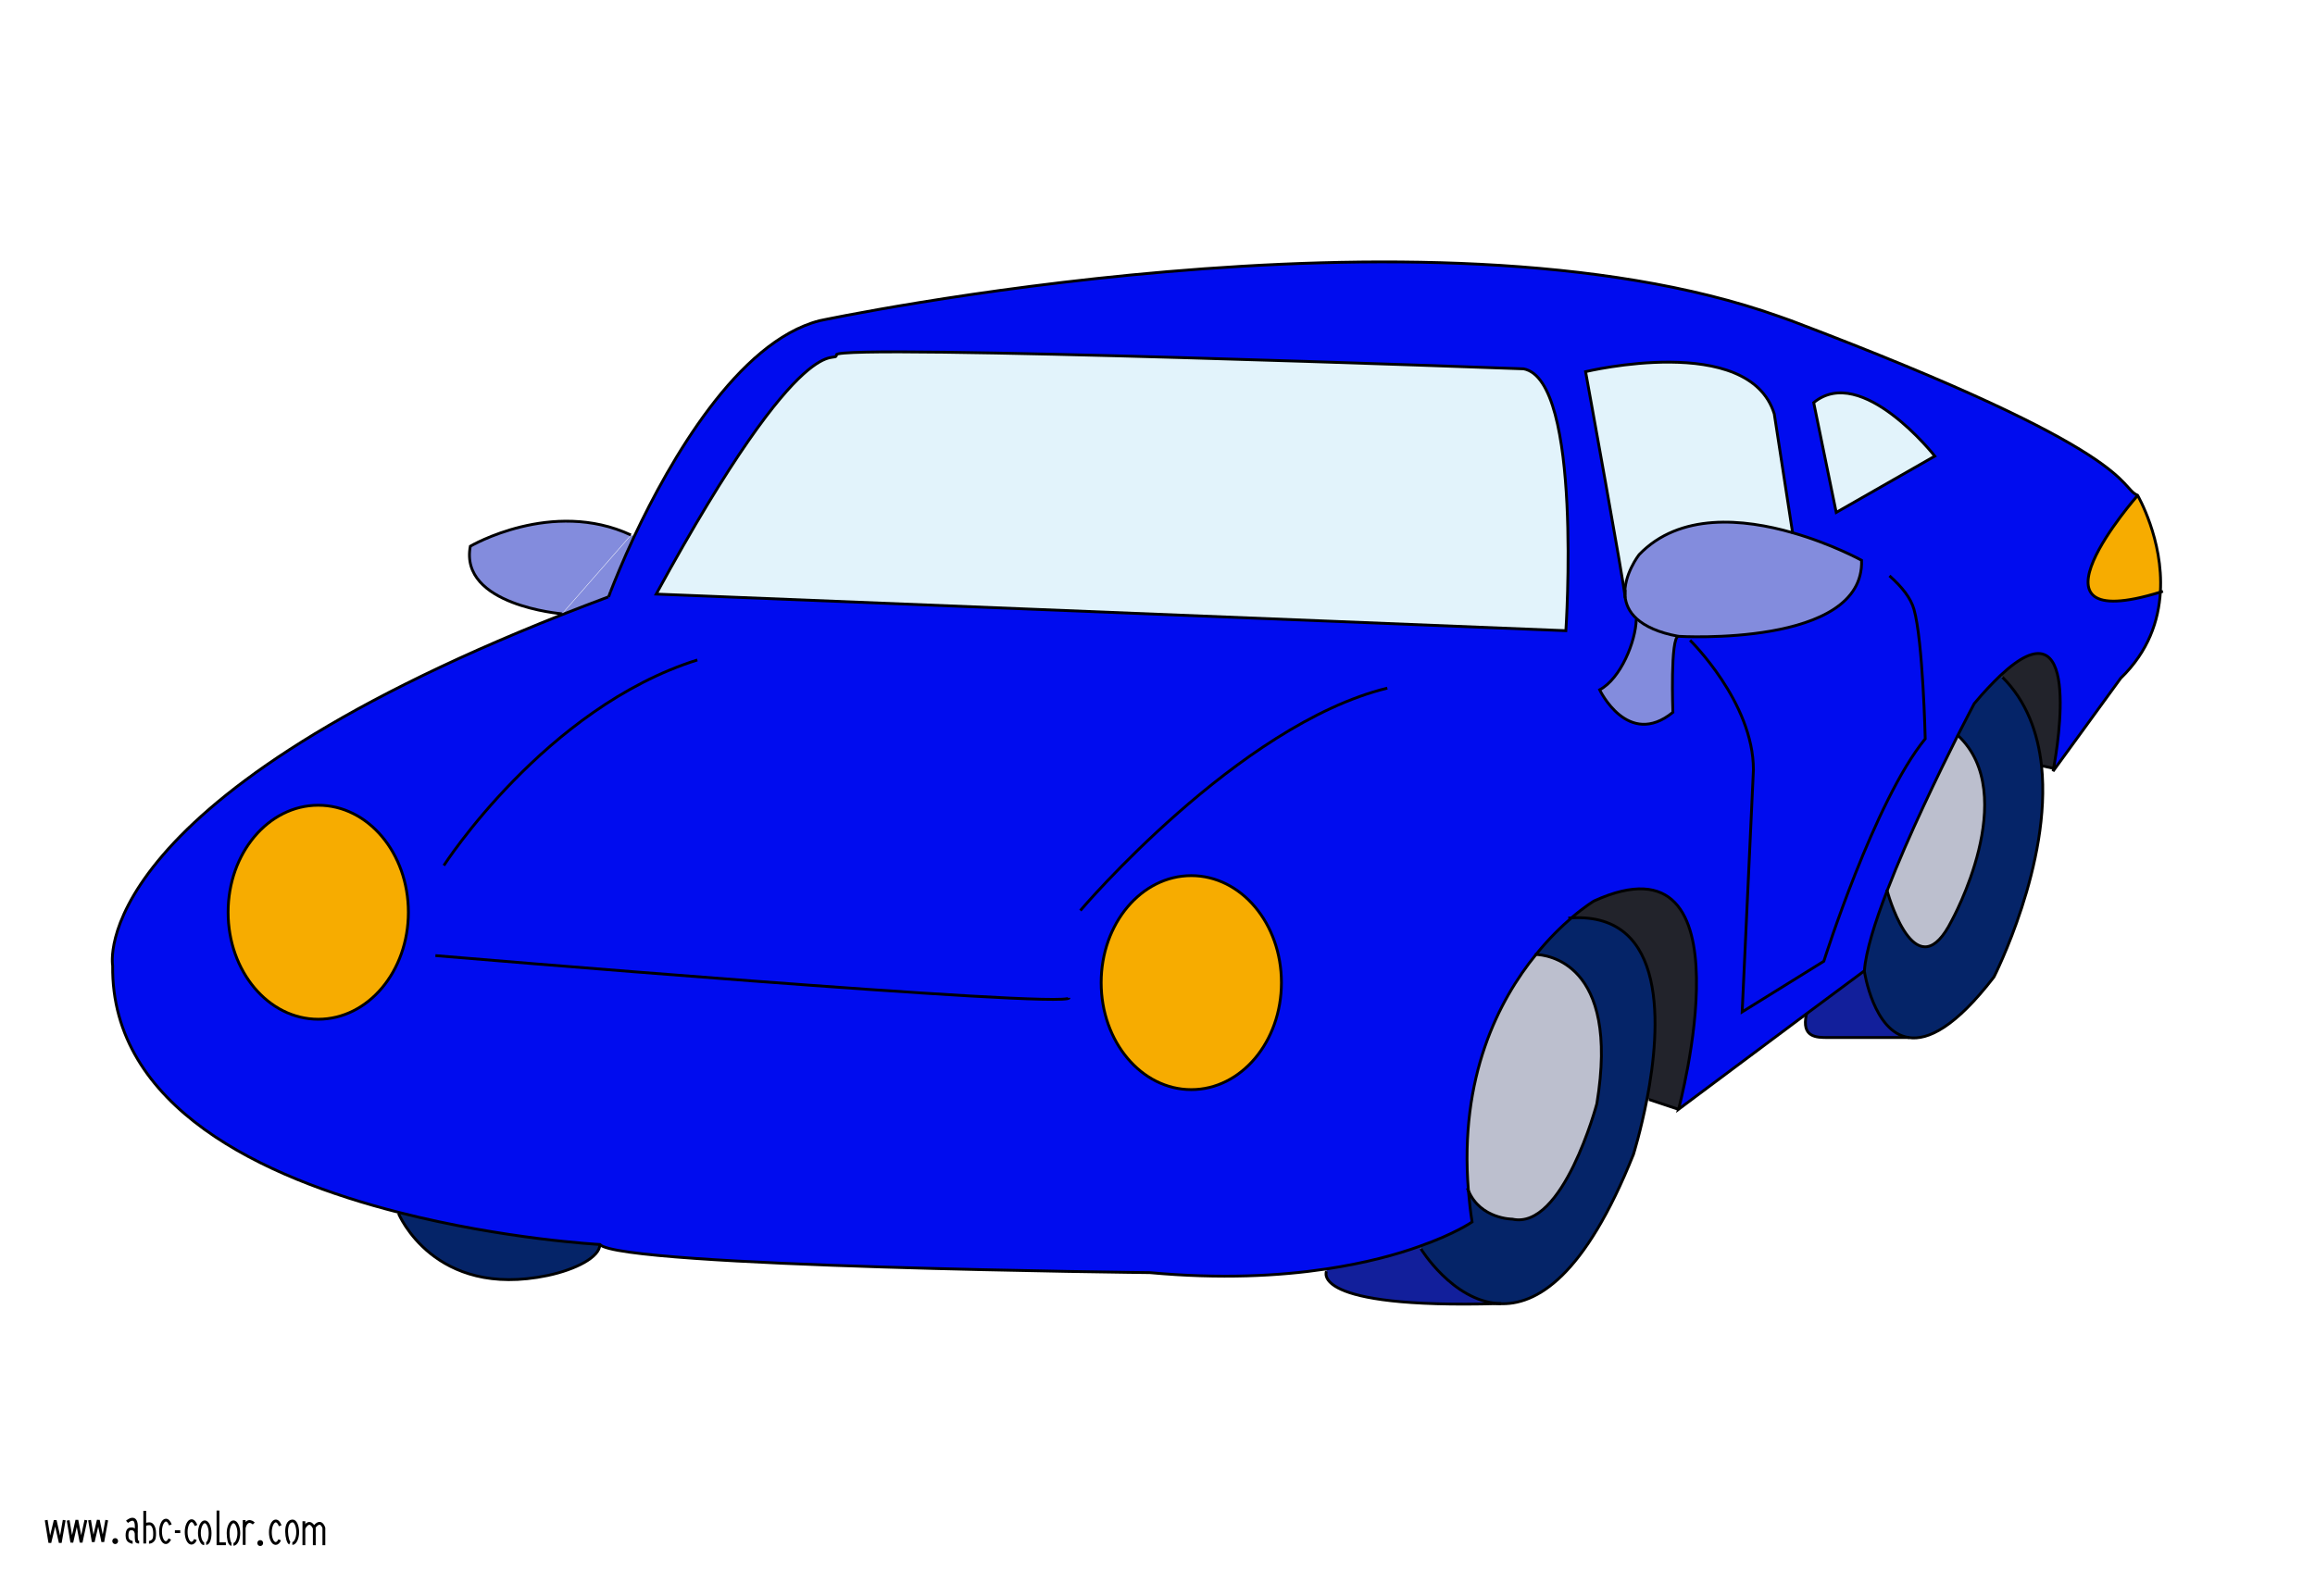 <?xml version="1.0" encoding="utf-8"?>
<!-- Generator: Adobe Illustrator 15.0.2, SVG Export Plug-In . SVG Version: 6.00 Build 0)  -->
<!DOCTYPE svg PUBLIC "-//W3C//DTD SVG 1.1//EN" "http://www.w3.org/Graphics/SVG/1.1/DTD/svg11.dtd">
<svg version="1.1" id="layer_x5F_www.ABC-color.com"
	 xmlns="http://www.w3.org/2000/svg" xmlns:xlink="http://www.w3.org/1999/xlink" x="0px" y="0px" width="822px" height="567px"
	 viewBox="0 0 822 567" enable-background="new 0 0 822 567" xml:space="preserve">
<rect fill="#FFFFFF" width="822" height="567"/>
<polyline fill="none" stroke="#000000" points="16.4,539.9 17.7,547.9 19.6,540 21.4,547.9 22.8,539.9 "/>
<polyline fill="none" stroke="#000000" points="24.2,540 25.5,547.8 27.3,539.9 28.8,547.8 30.5,539.9 "/>
<polyline fill="none" stroke="#000000" points="31.8,539.9 33.1,547.6 34.9,539.9 36.5,547.6 37.9,539.9 "/>
<line fill="none" stroke="#000000" x1="51.4" y1="536.6" x2="51.4" y2="548.2"/>
<line fill="none" stroke="#000000" x1="62.1" y1="544" x2="64" y2="544"/>
<polyline fill="none" stroke="#000000" points="77.4,536.5 77.4,548.3 80.2,548.3 "/>
<path fill="none" stroke="#000000" d="M69.4,546.8c-0.3,0.8-0.9,1.3-1.4,1.3c-1.1,0-1.9-1.8-1.9-4c0-2.199,0.9-4,1.9-4
	c0.7,0,1.2,0.7,1.6,1.7"/>
<path fill="none" stroke="#000000" d="M72.5,548.3c-0.9,0-1.7-1.899-1.7-3.8c0-2.2,0.9-4,1.9-4s1.9,1.8,1.9,4s-0.6,3.7-1.4,3.7"/>
<path fill="none" stroke="#000000" d="M60.3,546.6c-0.4,0.801-0.9,1.301-1.4,1.301c-1.1,0-1.9-1.801-1.9-4c0-2.2,0.9-4,1.9-4
	c0.7,0,1.2,0.699,1.6,1.699"/>
<path fill="none" stroke="#000000" d="M51.4,541.8c0.3-0.6,1.3-0.6,1.8-0.6c0.7,0,1.7,1,1.7,3.3c0,1.3,0,2.3-0.9,2.9
	c-0.2,0.199-0.8,0.399-1.1,0.399"/>
<path fill="none" stroke="#000000" stroke-width="1.058" d="M45.1,540.5c0,0,3.6-3.2,3.3,2.4c0,0-0.1,3.5,0.1,4.399
	c0.1,0.4,0.9,0.4,0.9,0.4"/>
<path fill="none" stroke="#000000" d="M40.9,547.9c0.7,0,0.7-1.101,0-1.101C40.2,546.8,40.2,547.9,40.9,547.9L40.9,547.9z"/>
<path fill="none" stroke="#000000" d="M82.2,548.5c-0.8,0-1.2-2.2-1.2-4c0-2.2,0.9-4,1.9-4s1.9,1.8,1.9,4s-0.9,4-1.9,4"/>
<line fill="none" stroke="#000000" x1="86.7" y1="539.9" x2="86.7" y2="548.7"/>
<path fill="none" stroke="#000000" d="M90.1,541.1c0,0-2.2-2.3-3.4,1.4"/>
<line fill="none" stroke="#000000" x1="107.9" y1="540.3" x2="107.9" y2="548.8"/>
<path fill="none" stroke="#000000" d="M111.6,548.8v-6c0,0-1.5-3.899-3.7,0"/>
<path fill="none" stroke="#000000" d="M115,548.8v-6.1c0,0-1-3.601-3.5-0.2"/>
<path fill="none" stroke="#000000" d="M99.3,546.9c-0.3,0.8-0.9,1.3-1.4,1.3c-1.1,0-1.9-1.8-1.9-4s0.9-4,1.9-4
	c0.7,0,1.2,0.7,1.6,1.7"/>
<path fill="none" stroke="#000000" d="M102.9,548.1c-1.1-0.5-2.2-7.699,0.9-7.899c1.1-0.101,1.9,1.8,1.9,4s-0.9,4-1.9,4"/>
<path fill="none" stroke="#000000" d="M92.4,548.6c0.7,0,0.7-1.1,0-1.1C91.7,547.5,91.7,548.6,92.4,548.6L92.4,548.6z"/>
<path fill="none" stroke="#000000" d="M48.4,544.4c-0.3-0.601-0.6-1.4-1.7-1.4c-0.7,0-1.6,0.1-1.6,2.4c0,1.3,0.5,1.8,0.9,2
	c0.2,0.1,0.8,0.399,1.1,0.399"/>
<g id="XMLID_2_">
	<g>
		<path fill="#F7AC00" d="M759,176c0,0,9.2,15.8,8.1,34.3C714.5,226.5,759,176,759,176z"/>
		<path fill="#22232B" d="M710.2,240.1c29.1-27.4,20.5,24.6,19,32.8L725,272h-0.1c-1.301-11.8-5.301-22.9-13.9-31.5L710.2,240.1z"/>
		<path fill="#052468" d="M677.7,368.5C665.2,366.6,662,345,662,345c0.5-6.9,3.8-17.2,8.1-28.5c1.2,4.2,10.7,34.8,22.9,10.5
			c0,0,24.8-44.7,2.2-65.8c3.5-6.9,5.8-11.2,5.8-11.2c3.4-4,6.5-7.3,9.2-9.9l0.8,0.4c8.6,8.6,12.7,19.7,13.9,31.5
			c3.699,34.6-16.9,75-16.9,75C694.4,364.7,684.6,369.6,677.7,368.5z"/>
		<path fill="#BCBFCE" d="M695.2,261.2c22.6,21.1-2.2,65.8-2.2,65.8c-12.1,24.3-21.7-6.4-22.9-10.5
			C677.7,296.9,688.6,274.4,695.2,261.2z"/>
		<path fill="#E2F3FB" d="M687,162l-35,20l-8-39C661,129,687,162,687,162z"/>
		<path fill="#121F9B" d="M677.7,368.5H649c-4,0-9.4,0-7.6-8.2L662,345C662,345,665.2,366.6,677.7,368.5z"/>
		<path fill="#22232B" d="M566,320c57-26,30,74,30,74l-10.5-3.5l-0.7-0.1c4.9-25.4,7.5-66.301-26.8-64.4
			C562.8,321.9,566,320,566,320z"/>
		<path fill="#838CDD" d="M596,226c-3,0-2,27-2,27c-16,13-26-8-26-8c7.5-4,12.8-17.3,13-25l0.2-0.2C584.1,222.4,588.8,224.6,596,226
			z"/>
		<path fill="#838CDD" d="M636.5,189.2c14,4,24.5,9.8,24.5,9.8c1,31-65,27-65,27c-7.2-1.4-11.9-3.6-14.8-6.2
			c-2.7-2.5-3.9-5.3-4.2-8.1c0-1.1,0.1-3.8,0-0.1c-0.6-7.4,5-14.6,5-14.6C596.4,182,619.1,184.3,636.5,189.2z"/>
		<path fill="#E2F3FB" d="M577,211.6L577,211.6c0,0.2,0,0.3,0,0.4c0-3-14-80-14-80s58-14,67,15l6.5,42.2c-17.4-5-40.1-7.2-54.5,7.8
			C582,197,576.4,204.2,577,211.6z"/>
		<path fill="#052468" d="M522.7,434c-0.601-3.8-1-7.5-1.3-11.1C525.7,433,537,433,537,433c18,4,30-41,30-41
			c8.5-50.7-18.3-52.9-21.7-53c4.601-5.7,9.101-10,12.7-13.1c34.3-1.9,31.6,39,26.8,64.399c-2.2,11.4-4.8,19.601-4.8,19.601
			c-17.2,43-34.3,53.899-47.9,53c-16.399-1.101-27.6-19.5-27.6-19.5l-0.3-0.9C516.6,438.2,522.7,434,522.7,434z"/>
		<path fill="#E2F3FB" d="M556,224l-323-13c54-99,64-81,64-85s244,5,244,5C562,135,556,224,556,224z"/>
		<path fill="#BCBFCE" d="M521.4,422.9c-3.301-40.4,10.8-67.601,24-83.9c3.3,0.1,30.1,2.3,21.699,53c0,0-12,45-30,41
			C537,433,525.7,433,521.4,422.9z"/>
		<path fill="#121F9B" d="M504.5,443.5c0,0,11.2,18.4,27.6,19.5c-67.6,1.9-61.1-11.5-61.1-11.5l-0.1-0.8c14-2.101,25-5.2,33.3-8.101
			L504.5,443.5z"/>
		<path fill="#F7AC00" d="M455,349c0,21-14.3,38-32,38s-32-17-32-38s14.3-38,32-38S455,328,455,349z"/>
		<path fill="#838CDD" d="M225.3,190.4c-4.3,9.2-7.3,16.5-8.5,19.8c-0.5,1.2-0.7,1.9-0.7,1.9c-5.7,2.1-11.1,4.2-16.4,6.3l-0.1-0.3
			l24.5-28L225.3,190.4z"/>
		<path fill="#838CDD" d="M224,190l-24.5,28c0,0-36.5-3-32.5-24C167,194,196,177,224,190z"/>
		<path fill="#052468" d="M213,442c0,4.5-8.6,8.9-18.5,11c-40.5,8.5-53-22-53-22l0.1-0.4C179.3,440.3,213,442,213,442z"/>
		<path fill="#000CEF" d="M594,253c0,0-1-27,2-27c0,0,66,4,65-27c0,0-10.5-5.8-24.5-9.8L630,147c-9-29-67-15-67-15s14,77,14,80
			c0,0.3,0,0.1,0-0.3c0.3,2.8,1.4,5.6,4.2,8.1L581,220c-0.2,7.8-5.5,21-13,25C568,245,578,266,594,253z M644,143l8,39l35-20
			C687,162,661,129,644,143z M113,362c17.7,0,32-17,32-38s-14.3-38-32-38s-32,17-32,38S95.3,362,113,362z M233,211l323,13
			c0,0,6-89-15-93c0,0-244-9-244-5S287,112,233,211z M423,387c17.7,0,32-17,32-38s-14.3-38-32-38s-32,17-32,38S405.3,387,423,387z
			 M558.1,325.9C554.5,329,550,333.3,545.4,339c-13.2,16.2-27.301,43.5-24,83.9c0.3,3.6,0.699,7.3,1.3,11.1c0,0-6,4.2-18.5,8.6
			c-8.3,3-19.3,6-33.3,8.101c-16.7,2.5-37.5,3.6-62.601,1.3c0,0-188.2-2-195.3-10c0,0-33.8-1.8-71.4-11.4
			C93.7,418.4,39.4,393.4,40,343c0,0-10.5-57.4,159.6-124.7c5.3-2.1,10.8-4.2,16.4-6.3c0,0,0.2-0.6,0.7-1.9
			c1.3-3.3,4.2-10.6,8.5-19.8c12.5-26.5,36.6-68.9,65.7-76.4c0,0,215.8-45.9,340.5-1.6c1.5,0.5,3,1.1,4.5,1.6c124,47,116,59,123,62
			c0,0-44.5,50.5,8.1,34.3c-0.6,10.2-4.2,21.1-14.1,30.7l-24,33c0,0,0.1-0.4,0.199-1.1c1.5-8.2,10.101-60.2-19-32.8
			c-2.699,2.6-5.8,5.8-9.199,9.9c0,0-2.301,4.3-5.801,11.2c-6.6,13.2-17.6,35.7-25.1,55.2c-4.4,11.3-7.6,21.7-8.1,28.5L641.3,360.1
			L596,394c0,0,27-100-30-74C566,320,562.8,321.9,558.1,325.9z"/>
		<path fill="#F7AC00" d="M145,324c0,21-14.3,38-32,38s-32-17-32-38s14.3-38,32-38S145,303,145,324z"/>
	</g>
	<g>
		<path fill="none" stroke="#000000" d="M233,211l323,13c0,0,6-89-15-93c0,0-244-9-244-5S287,112,233,211z"/>
		<path fill="none" stroke="#000000" d="M216.8,210.1c1.3-3.3,4.2-10.6,8.5-19.8c12.5-26.5,36.6-68.9,65.7-76.4
			c0,0,215.8-45.9,340.5-1.6c1.5,0.5,3,1.1,4.5,1.6c124,47,116,59,123,62c0,0,9.2,15.8,8.1,34.3c-0.6,10.2-4.199,21.1-14.1,30.7
			l-24,33c0,0,0.1-0.4,0.2-1.1c1.5-8.2,10.1-60.2-19-32.8c-2.7,2.6-5.8,5.8-9.2,9.9c0,0-2.3,4.3-5.8,11.2
			c-6.601,13.2-17.601,35.7-25.101,55.2c-4.399,11.3-7.6,21.7-8.1,28.5l-20.6,15.3L596,394c0,0,27-100-30-74c0,0-3.2,1.9-7.9,5.9
			C554.5,329,550,333.3,545.4,339c-13.2,16.2-27.301,43.5-24,83.9c0.3,3.6,0.699,7.3,1.3,11.1c0,0-6,4.2-18.5,8.6
			c-8.3,3-19.3,6-33.3,8.101c-16.7,2.5-37.5,3.6-62.601,1.3c0,0-188.2-2-195.3-10c0,0-33.8-1.8-71.4-11.4
			C93.7,418.4,39.4,393.4,40,343c0,0-10.5-57.4,159.6-124.7c5.3-2.1,10.8-4.2,16.4-6.3"/>
		<path fill="none" stroke="#000000" d="M216.1,212c0,0,0.2-0.6,0.7-1.9"/>
		<path fill="none" stroke="#000000" d="M577,211.6v0.1c0.3,2.8,1.4,5.6,4.2,8.1c2.899,2.6,7.6,4.9,14.8,6.2"/>
		<path fill="none" stroke="#000000" d="M581,220c-0.2,7.8-5.5,21-13,25c0,0,10,21,26,8c0,0-1-27,2-27c0,0,66,4,65-27
			c0,0-10.5-5.8-24.5-9.8c-17.4-5-40.1-7.2-54.5,7.8c0,0-5.6,7.2-5,14.6"/>
		<path fill="none" stroke="#000000" d="M577,212c0-0.1,0-0.3,0-0.4l0,0c0.1-3.6,0-1,0,0.1C577,212.1,577,212.3,577,212
			c0-3-14-80-14-80s58-14,67,15l6.5,42.2v0.3"/>
		<path fill="none" stroke="#000000" d="M644,143l8,39l35-20C687,162,661,129,644,143z"/>
		<path fill="none" stroke="#000000" d="M759,176c0,0-44.5,50.5,8.1,34.3c0.301-0.1,0.601-0.2,0.9-0.3"/>
		<path fill="none" stroke="#000000" d="M662,345c0,0,3.2,21.6,15.7,23.5c6.899,1.1,16.7-3.8,30.3-21.5c0,0,20.6-40.4,16.9-75
			c-1.301-11.8-5.301-22.9-13.9-31.5"/>
		<path fill="none" stroke="#000000" d="M670,316c0,0,0,0.2,0.1,0.5c1.2,4.2,10.7,34.8,22.9,10.5c0,0,24.8-44.7,2.2-65.8
			c-0.101-0.1-0.2-0.2-0.2-0.2"/>
		<path fill="none" stroke="#000000" d="M641.5,360c0,0.1,0,0.2-0.1,0.3c-1.801,8.2,3.6,8.2,7.6,8.2h28.7h0.3"/>
		<path fill="none" stroke="#000000" d="M504.5,443.5c0,0,11.2,18.4,27.6,19.5c13.601,0.9,30.7-10,47.9-53c0,0,2.6-8.3,4.8-19.6
			c4.9-25.4,7.5-66.301-26.8-64.4c-0.3,0-0.7,0-1.1,0.1"/>
		<path fill="none" stroke="#000000" d="M471,451.5c0,0-6.5,13.4,61.1,11.5c0.301,0,0.601,0,0.9,0"/>
		<path fill="none" stroke="#000000" d="M141.5,431c0,0,12.5,30.5,53,22c9.9-2.1,18.5-6.5,18.5-11"/>
		<path fill="none" stroke="#000000" d="M81,324c0,21,14.3,38,32,38s32-17,32-38s-14.3-38-32-38S81,303,81,324z"/>
		<path fill="none" stroke="#000000" d="M391,349c0,21,14.3,38,32,38s32-17,32-38s-14.3-38-32-38S391,328,391,349z"/>
		<path fill="none" stroke="#000000" d="M199.5,218c0,0-36.5-3-32.5-24c0,0,29-17,57-4"/>
		<path fill="none" stroke="#000000" d="M545,339c0,0,0.1,0,0.3,0c3.3,0.1,30.101,2.3,21.7,53c0,0-12,45-30,41c0,0-11.3,0-15.6-10.1
			C521.3,422.6,521.1,422.3,521,422"/>
		<line fill="none" stroke="#000000" x1="596" y1="394" x2="585.5" y2="390.5"/>
		<polyline fill="none" stroke="#000000" points="729.5,273 729.2,272.9 725,272 		"/>
	</g>
</g>
<path id="www.ABC-color.com" fill="none" stroke="#000000" d="M154.6,339.4c0,0,225,19,225,15"/>
<path fill="none" stroke="#000000" d="M157.6,307.4c0,0,36-56,90-73"/>
<path fill="none" stroke="#000000" d="M383.6,323.4c0,0,56-66,109-79"/>
<path fill="none" stroke="#000000" d="M600.1,227.4c0,0,22.5,22,22.5,46l-4,86l29-18c0,0,18-57,36-79c0,0-0.8-34.9-4-46
	c-1.1-3.9-4.1-7.8-8.699-11.9"/>
</svg>
